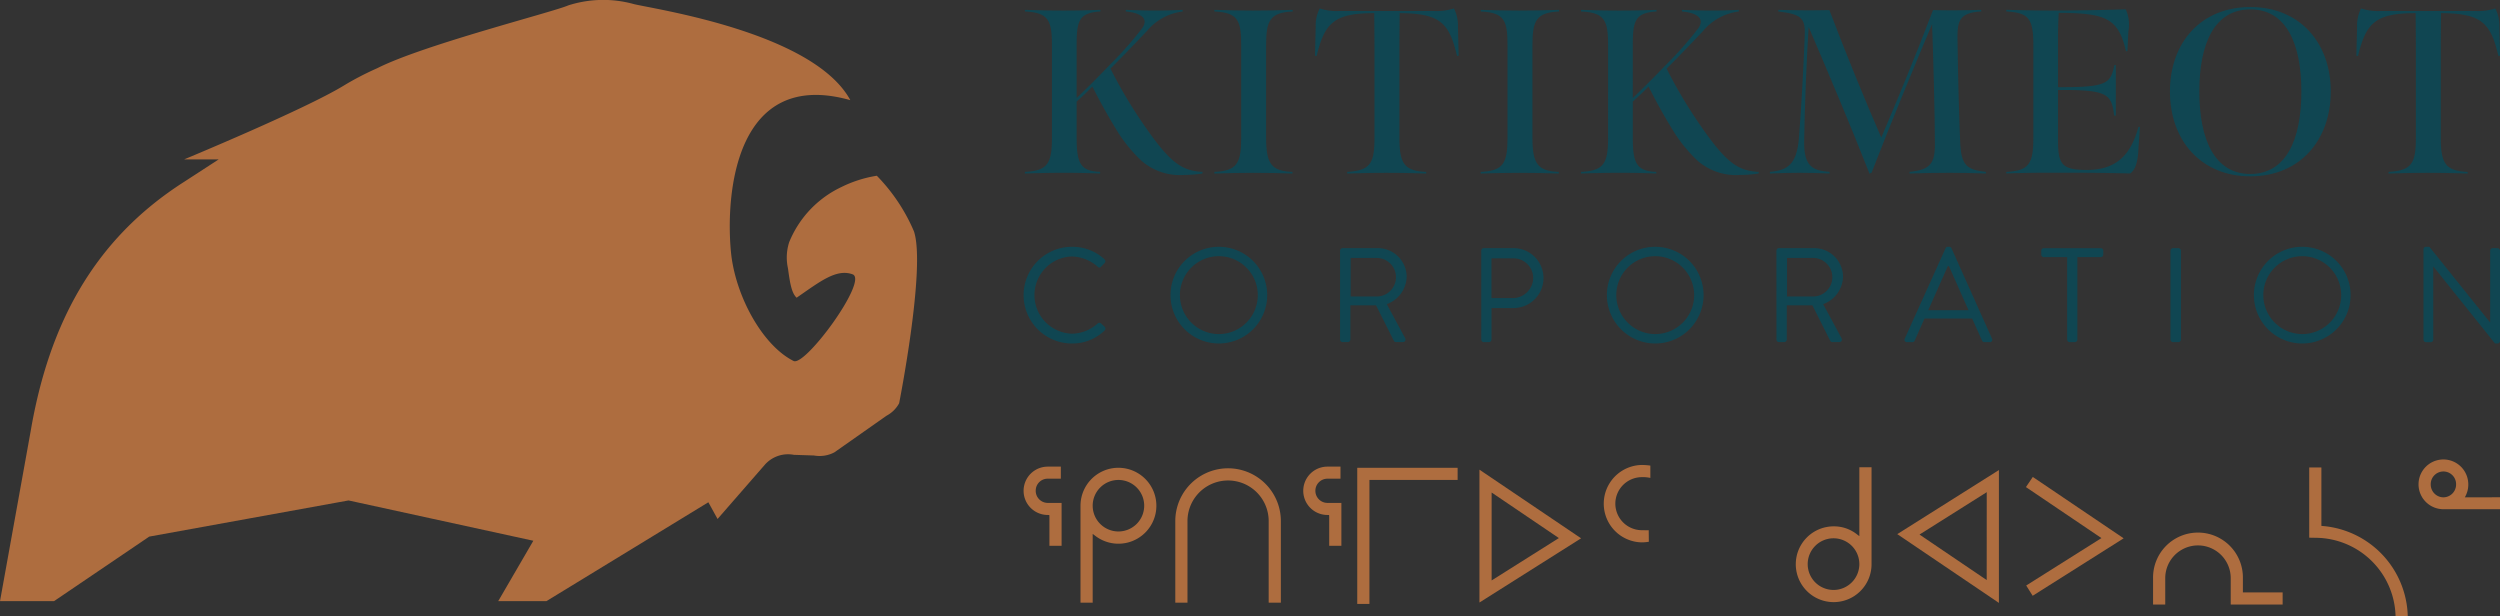 <svg id="Component_36_1" data-name="Component 36 – 1" xmlns="http://www.w3.org/2000/svg" width="260.02" height="64.106" viewBox="0 0 260.02 64.106">
  <rect x="0" y="0" width="260.02" height="64.106" fill="#333333" stroke="none"/>
  <g id="Group_1" data-name="Group 1" transform="translate(-24.168 -298.903)">
    <path id="Path_1" data-name="Path 1" d="M135.664,324.572a4.915,4.915,0,0,1,3.381,1.3.272.272,0,0,1,.014.391l-.377.377c-.113.14-.224.126-.364-.014a4.231,4.231,0,0,0-2.668-1.047,4.017,4.017,0,0,0,0,8.03,4.062,4.062,0,0,0,2.668-1.048.263.263,0,0,1,.335-.041l.419.377a.266.266,0,0,1-.013.376,4.8,4.8,0,0,1-3.4,1.356,5.028,5.028,0,1,1,0-10.056Z" fill="#104652"/>
    <path id="Path_2" data-name="Path 2" d="M150.924,324.572a5.028,5.028,0,1,1-5.013,5.042A5.019,5.019,0,0,1,150.924,324.572Zm0,9.077a4.05,4.05,0,1,0-4.036-4.035A4.057,4.057,0,0,0,150.924,333.649Z" fill="#104652"/>
    <path id="Path_3" data-name="Path 3" d="M163.545,324.977a.266.266,0,0,1,.266-.266h3.616a3,3,0,0,1,3.045,2.975,3.118,3.118,0,0,1-2.067,2.85l1.913,3.547a.264.264,0,0,1-.237.4h-.713a.242.242,0,0,1-.223-.126l-1.858-3.7h-2.666v3.562a.275.275,0,0,1-.266.265h-.544a.266.266,0,0,1-.266-.265Zm3.812,4.763a2,2,0,1,0,0-4.009h-2.709v4.009Z" fill="#104652"/>
    <path id="Path_4" data-name="Path 4" d="M178.23,324.977a.266.266,0,0,1,.266-.266h3.086a3.115,3.115,0,1,1,.013,6.23h-2.3v3.282a.274.274,0,0,1-.265.265h-.53a.266.266,0,0,1-.266-.265Zm3.282,4.93a2.133,2.133,0,0,0,2.123-2.136,2.061,2.061,0,0,0-2.123-2h-2.221v4.134Z" fill="#104652"/>
    <path id="Path_5" data-name="Path 5" d="M196.311,324.572a5.028,5.028,0,1,1-5.013,5.042A5.019,5.019,0,0,1,196.311,324.572Zm0,9.077a4.05,4.05,0,1,0-4.036-4.035A4.057,4.057,0,0,0,196.311,333.649Z" fill="#104652"/>
    <path id="Path_6" data-name="Path 6" d="M208.93,324.977a.266.266,0,0,1,.266-.266h3.616a3,3,0,0,1,3.045,2.975,3.118,3.118,0,0,1-2.067,2.85l1.914,3.547a.264.264,0,0,1-.237.4h-.713a.242.242,0,0,1-.224-.126l-1.857-3.7h-2.667v3.562a.275.275,0,0,1-.266.265H209.2a.266.266,0,0,1-.266-.265Zm3.812,4.763a2,2,0,1,0,0-4.009h-2.708v4.009Z" fill="#104652"/>
    <path id="Path_7" data-name="Path 7" d="M222.276,334.125l4.246-9.4a.251.251,0,0,1,.237-.154h.14a.249.249,0,0,1,.237.154l4.218,9.4a.246.246,0,0,1-.237.363h-.56a.259.259,0,0,1-.237-.154l-1.033-2.3H224.33l-1.02,2.3a.256.256,0,0,1-.237.154h-.56A.247.247,0,0,1,222.276,334.125Zm6.634-2.961c-.684-1.522-1.355-3.058-2.039-4.581h-.112l-2.039,4.581Z" fill="#104652"/>
    <path id="Path_8" data-name="Path 8" d="M239.17,325.648h-2.431a.266.266,0,0,1-.266-.266v-.4a.266.266,0,0,1,.266-.266h5.923a.265.265,0,0,1,.264.266v.4a.265.265,0,0,1-.264.266h-2.431v8.575a.275.275,0,0,1-.266.265h-.531a.273.273,0,0,1-.264-.265Z" fill="#104652"/>
    <path id="Path_9" data-name="Path 9" d="M249.914,324.977a.276.276,0,0,1,.267-.266h.557a.275.275,0,0,1,.266.266v9.246a.275.275,0,0,1-.266.265h-.557a.276.276,0,0,1-.267-.265Z" fill="#104652"/>
    <path id="Path_10" data-name="Path 10" d="M263.607,324.572a5.028,5.028,0,1,1-5.014,5.042A5.018,5.018,0,0,1,263.607,324.572Zm0,9.077a4.05,4.05,0,1,0-4.036-4.035A4.057,4.057,0,0,0,263.607,333.649Z" fill="#104652"/>
    <path id="Path_11" data-name="Path 11" d="M276.228,324.824a.263.263,0,0,1,.266-.252h.348l6.3,7.849h.027v-7.444a.266.266,0,0,1,.266-.266h.488a.275.275,0,0,1,.266.266v9.4a.263.263,0,0,1-.266.252h-.251l-6.41-8h-.013v7.6a.266.266,0,0,1-.267.265h-.487a.275.275,0,0,1-.266-.265Z" fill="#104652"/>
  </g>
  <g id="Group_2" data-name="Group 2" transform="translate(-24.168 -298.903)">
    <path id="Path_12" data-name="Path 12" d="M142.923,315.653a15.284,15.284,0,0,1-2.739-3.424c-.9-1.467-1.737-3.007-2.4-4.328-.44.465-1.247,1.223-1.638,1.565v3.766c0,2.714.44,3.473,2.445,3.546v.171c-1.394-.048-2.2-.073-3.791-.073-1.467,0-2.47.025-4.035.073v-.171c2.348-.1,2.813-.88,2.813-3.521V303.6c0-2.544-.343-3.4-2.813-3.5v-.171c1.517.049,2.544.074,4.011.074,1.541,0,2.323-.025,3.84-.074v.171c-2.25.123-2.47,1-2.47,3.546V309.1c1-.954,2.152-2.1,3.4-3.4a37.359,37.359,0,0,0,3.4-3.84c.831-1.149-.392-1.663-1.688-1.761v-.171c1.051.049,2.274.074,3.2.074.9,0,1.737-.025,2.715-.074v.171a5.745,5.745,0,0,0-3.717,2.03c-1.687,1.785-3.033,3.155-3.791,3.913a49.663,49.663,0,0,0,3.253,5.527c2.837,4.158,4.06,5.111,6.334,5.209l-.025.171a12.222,12.222,0,0,1-1.858.147A6.1,6.1,0,0,1,142.923,315.653Z" fill="#104652"/>
    <path id="Path_13" data-name="Path 13" d="M155.854,313.281c0,2.715.612,3.424,2.739,3.5v.171c-1.418-.048-2.47-.073-4.108-.073-1.517,0-2.4.025-4.011.073v-.171c2.323-.1,2.788-.88,2.788-3.521V303.6c0-2.544-.318-3.4-2.788-3.5v-.171c1.541.049,2.446.074,3.986.074,1.59,0,2.593-.025,4.158-.074v.171c-2.372.1-2.764.954-2.764,3.5Z" fill="#104652"/>
    <path id="Path_14" data-name="Path 14" d="M164.288,316.778c2.4-.122,2.837-.9,2.837-3.521v-9.294c0-1.247-.024-3.692-.024-3.692-4.133,0-5.161.978-5.992,4.45l-.171-.024.074-3.008a3.94,3.94,0,0,1,.415-1.908,5.617,5.617,0,0,0,1.981.269h9.953a5.894,5.894,0,0,0,2.03-.269,3.939,3.939,0,0,1,.416,1.908l.074,3.008-.172.024c-.807-3.472-1.785-4.426-5.967-4.45,0,0-.024,2.445-.024,3.692v9.318c0,2.69.562,3.4,2.787,3.5v.171c-1.687-.048-2.47-.073-4.157-.073-1.54,0-2.274.025-4.06.073Z" fill="#104652"/>
    <path id="Path_15" data-name="Path 15" d="M183.554,313.281c0,2.715.612,3.424,2.739,3.5v.171c-1.418-.048-2.47-.073-4.108-.073-1.517,0-2.4.025-4.011.073v-.171c2.323-.1,2.788-.88,2.788-3.521V303.6c0-2.544-.318-3.4-2.788-3.5v-.171c1.541.049,2.446.074,3.986.074,1.59,0,2.593-.025,4.158-.074v.171c-2.372.1-2.764.954-2.764,3.5Z" fill="#104652"/>
    <path id="Path_16" data-name="Path 16" d="M200.768,315.653a15.284,15.284,0,0,1-2.739-3.424c-.905-1.467-1.737-3.007-2.4-4.328-.441.465-1.248,1.223-1.639,1.565v3.766c0,2.714.44,3.473,2.445,3.546v.171c-1.393-.048-2.2-.073-3.79-.073-1.468,0-2.47.025-4.036.073v-.171c2.348-.1,2.813-.88,2.813-3.521V303.6c0-2.544-.343-3.4-2.813-3.5v-.171c1.517.049,2.544.074,4.011.074,1.541,0,2.324-.025,3.84-.074v.171c-2.25.123-2.47,1-2.47,3.546V309.1c1-.954,2.152-2.1,3.4-3.4a37.359,37.359,0,0,0,3.4-3.84c.831-1.149-.391-1.663-1.688-1.761v-.171c1.052.049,2.274.074,3.2.074.9,0,1.736-.025,2.715-.074v.171a5.745,5.745,0,0,0-3.718,2.03c-1.687,1.785-3.032,3.155-3.79,3.913a49.5,49.5,0,0,0,3.252,5.527c2.837,4.158,4.06,5.111,6.334,5.209l-.024.171a12.235,12.235,0,0,1-1.859.147A6.1,6.1,0,0,1,200.768,315.653Z" fill="#104652"/>
    <path id="Path_17" data-name="Path 17" d="M212.281,301.714c-.2,3.057-.416,8.241-.464,11.812-.05,2.592.782,3.13,2.64,3.252v.171c-1.271-.048-1.883-.073-3.1-.073-1.248,0-1.81.025-3.107.073v-.171c1.811-.146,2.764-.758,3.009-3.375.269-3.326.44-6.627.611-10.589.1-2.006-.244-2.421-2.739-2.715v-.171c1.125.025,1.736.049,2.788.049.881,0,1.565,0,2.519-.024,1.712,4.5,3.718,9.415,5.4,13.254,1.663-3.888,3.644-8.681,5.38-13.254.807.024,1.492.024,2.274.024.979,0,1.957-.024,2.739-.049v.171c-2.274.1-2.47,1.028-2.47,2.666.049,4.182.2,9.269.294,11.225.146,2.03.636,2.593,2.666,2.788v.171c-1.394-.048-2.421-.073-3.742-.073-1.565,0-2.617.025-4.206.073v-.171c2.127-.2,2.641-.856,2.641-2.861,0-2.862-.171-9.245-.294-12.5-1.76,4.157-4.4,10.541-6.285,15.431l-.22.123C216.8,312.352,214.409,306.654,212.281,301.714Z" fill="#104652"/>
    <path id="Path_18" data-name="Path 18" d="M232.841,316.778c2.4-.1,2.812-.9,2.812-3.6v-9.66c0-2.861-.635-3.277-2.812-3.424v-.171c1.687.049,3.815.1,6.261.074,2.274-.025,3.79-.049,6.163-.123a3.937,3.937,0,0,1,.269,2.323l-.1,2.03h-.147c-.758-3.326-2.029-3.913-6.432-3.986h-.562c-.025.318-.073,1.565-.073,2.274v5.454h.9c4.378-.024,4.574-.563,4.965-2.3h.146v5.258h-.171c-.269-2.079-.562-2.641-4.94-2.666h-.9v5.283c0,2.5.44,3.033,3.008,3.033,3.057,0,4.572-1.565,5.355-4.476h.147c-.024.587-.147,2.177-.171,2.715-.122,1.223-.367,1.785-.831,2.127-2.373-.048-3.5-.073-5.8-.073-2.788,0-4.206-.025-7.092.073Z" fill="#104652"/>
    <path id="Path_19" data-name="Path 19" d="M249.858,308.414c0-5.086,3.229-8.78,8.364-8.78s8.364,3.718,8.364,8.78c0,5.087-3.228,8.829-8.364,8.829S249.858,313.5,249.858,308.414Zm13.671,0c0-5.013-1.59-8.535-5.307-8.535s-5.307,3.522-5.307,8.535,1.59,8.584,5.307,8.584S263.529,313.428,263.529,308.414Z" fill="#104652"/>
    <path id="Path_20" data-name="Path 20" d="M272.6,316.778c2.4-.122,2.837-.9,2.837-3.521v-9.294c0-1.247-.025-3.692-.025-3.692-4.132,0-5.16.978-5.991,4.45l-.171-.024.073-3.008a3.927,3.927,0,0,1,.416-1.908,5.614,5.614,0,0,0,1.981.269h9.953a5.9,5.9,0,0,0,2.03-.269,3.95,3.95,0,0,1,.416,1.908l.073,3.008-.171.024c-.807-3.472-1.785-4.426-5.967-4.45,0,0-.025,2.445-.025,3.692v9.318c0,2.69.563,3.4,2.788,3.5v.171c-1.687-.048-2.47-.073-4.157-.073-1.541,0-2.275.025-4.06.073Z" fill="#104652"/>
  </g>
  <g id="Group_16" data-name="Group 16" transform="translate(-24.168 -298.903)">
    <g id="Group_3" data-name="Group 3">
      <path id="Path_21" data-name="Path 21" d="M140.495,347.555a3.948,3.948,0,0,0-3.946,3.946v10.082h1.267V354.43l.264.2a3.948,3.948,0,1,0,2.415-7.073Zm0,6.625a2.679,2.679,0,1,1,2.679-2.679A2.681,2.681,0,0,1,140.495,354.18Z" fill="#ae6d3f"/>
    </g>
    <g id="Group_4" data-name="Group 4">
      <path id="Path_22" data-name="Path 22" d="M217.555,347.5v7.166l-.264-.2a3.834,3.834,0,0,0-2.4-.818,3.94,3.94,0,1,0,3.933,3.933V347.5Zm-2.666,12.762a2.686,2.686,0,1,1,2.666-2.679A2.692,2.692,0,0,1,214.889,360.264Z" fill="#ae6d3f"/>
    </g>
    <g id="Group_5" data-name="Group 5">
      <path id="Path_23" data-name="Path 23" d="M280.533,350.63l.118-.238a2.543,2.543,0,0,0,.238-1.1,2.587,2.587,0,1,0-2.587,2.573h5.886v-1.24Zm-2.231,0a1.334,1.334,0,0,1-1.319-1.333,1.32,1.32,0,1,1,2.639,0A1.335,1.335,0,0,1,278.3,350.63Z" fill="#ae6d3f"/>
    </g>
    <g id="Group_6" data-name="Group 6">
      <path id="Path_24" data-name="Path 24" d="M157.388,353.1v8.485h-1.267V353.1a4.223,4.223,0,1,0-8.446,0v8.485h-1.267V353.1a5.49,5.49,0,1,1,10.98,0Z" fill="#ae6d3f"/>
    </g>
    <g id="Group_7" data-name="Group 7">
      <path id="Path_25" data-name="Path 25" d="M261.581,360.514v1.267h-5.4v-2.745a3.4,3.4,0,1,0-6.81,0v2.745h-1.267v-2.745a4.672,4.672,0,1,1,9.343,0v1.478Z" fill="#ae6d3f"/>
    </g>
    <g id="Group_8" data-name="Group 8">
      <path id="Path_26" data-name="Path 26" d="M175.772,347.555v1.267H166.6v12.894h-1.267V347.555Z" fill="#ae6d3f"/>
    </g>
    <g id="Group_9" data-name="Group 9">
      <path id="Path_27" data-name="Path 27" d="M178.042,347.753V361.57l10.571-6.678Zm1.267,11.521v-9.146l6.994,4.738-.211.132Z" fill="#ae6d3f"/>
    </g>
    <g id="Group_10" data-name="Group 10">
      <path id="Path_28" data-name="Path 28" d="M221.5,354.457l10.571,7.153V347.792Zm9.3,4.777L223.81,354.5l.211-.132,6.784-4.275Z" fill="#ae6d3f"/>
    </g>
    <g id="Group_11" data-name="Group 11">
      <path id="Path_29" data-name="Path 29" d="M245.045,354.892l-9.463,5.978-.673-1.069,7.615-4.8.211-.132-7.852-5.305.713-1.056Z" fill="#ae6d3f"/>
    </g>
    <path id="Path_30" data-name="Path 30" d="M235.1,360.419" fill="#ae6d3f" stroke="#fff" stroke-miterlimit="10" stroke-width="0.25"/>
    <path id="Path_31" data-name="Path 31" d="M235.1,348.939" fill="#ae6d3f" stroke="#fff" stroke-miterlimit="10" stroke-width="0.25"/>
    <g id="Group_12" data-name="Group 12">
      <path id="Path_32" data-name="Path 32" d="M274.594,363.009h-1.267a8.362,8.362,0,0,0-8.182-8.169l-.8-.014v-7.3h1.266V353.6l.159.013A9.654,9.654,0,0,1,274.594,363.009Z" fill="#ae6d3f"/>
    </g>
    <g id="Group_13" data-name="Group 13">
      <path id="Path_33" data-name="Path 33" d="M192.176,351.289a2.766,2.766,0,0,0,2.758,2.759h.225a3.057,3.057,0,0,0,.488,0l.013,1.2a4.424,4.424,0,0,1-.726.066,4.026,4.026,0,0,1,0-8.051,6.928,6.928,0,0,1,.885.066v1.28a3.615,3.615,0,0,0-.885-.079A2.766,2.766,0,0,0,192.176,351.289Z" fill="#ae6d3f"/>
    </g>
    <g id="Group_14" data-name="Group 14">
      <path id="Path_34" data-name="Path 34" d="M134.583,351.21v4.461h-1.267v-3.049l-.013-.158h-.159a2.514,2.514,0,1,1,0-5.028h1.36v1.254h-1.36a1.241,1.241,0,0,0-1.253,1.24,1.258,1.258,0,0,0,1.253,1.28Z" fill="#ae6d3f"/>
    </g>
    <g id="Group_15" data-name="Group 15">
      <path id="Path_35" data-name="Path 35" d="M163.683,351.21v4.461h-1.267v-3.049l-.013-.158h-.172a2.514,2.514,0,0,1,0-5.028h1.36v1.254h-1.36a1.26,1.26,0,0,0,.013,2.52Z" fill="#ae6d3f"/>
    </g>
  </g>
  <g id="Group_17" data-name="Group 17" transform="translate(-24.168 -298.903)">
    <path id="Path_36" data-name="Path 36" d="M117.686,340.845a3.178,3.178,0,0,1-1.308,1.294l-5.431,3.814a3.305,3.305,0,0,1-2.129.324l-2.076-.068a3.224,3.224,0,0,0-3.032,1.038L98.8,352.881l-.957-1.739L81,361.425H75.987l3.652-6.28L60.42,350.953l-20.731,3.761-9.9,6.711h-5.62l3.187-17.667c1.891-11.063,6.5-19.867,15.884-25.891l3.671-2.383h-3.6s12.469-5.164,16.558-7.646A30.6,30.6,0,0,1,63.4,306c4.807-2.437,18.242-5.823,19.877-6.538a11.912,11.912,0,0,1,6.821-.132c2.151.529,18.665,2.927,22.512,9.99-11.887-3.347-13,9.587-12.42,15.76.431,4.563,3.277,9.748,6.518,11.368,1.2.6,7.711-8.269,6.172-9-1.7-.648-3.433.746-5.856,2.419-.523-.475-.7-1.552-.9-3.05a5.211,5.211,0,0,1,.121-2.714,10.874,10.874,0,0,1,5.413-5.736,12.832,12.832,0,0,1,3.706-1.186,18.8,18.8,0,0,1,3.862,5.784C120.479,326.733,117.686,340.845,117.686,340.845Z" fill="#ae6d3f"/>
  </g>
</svg>
